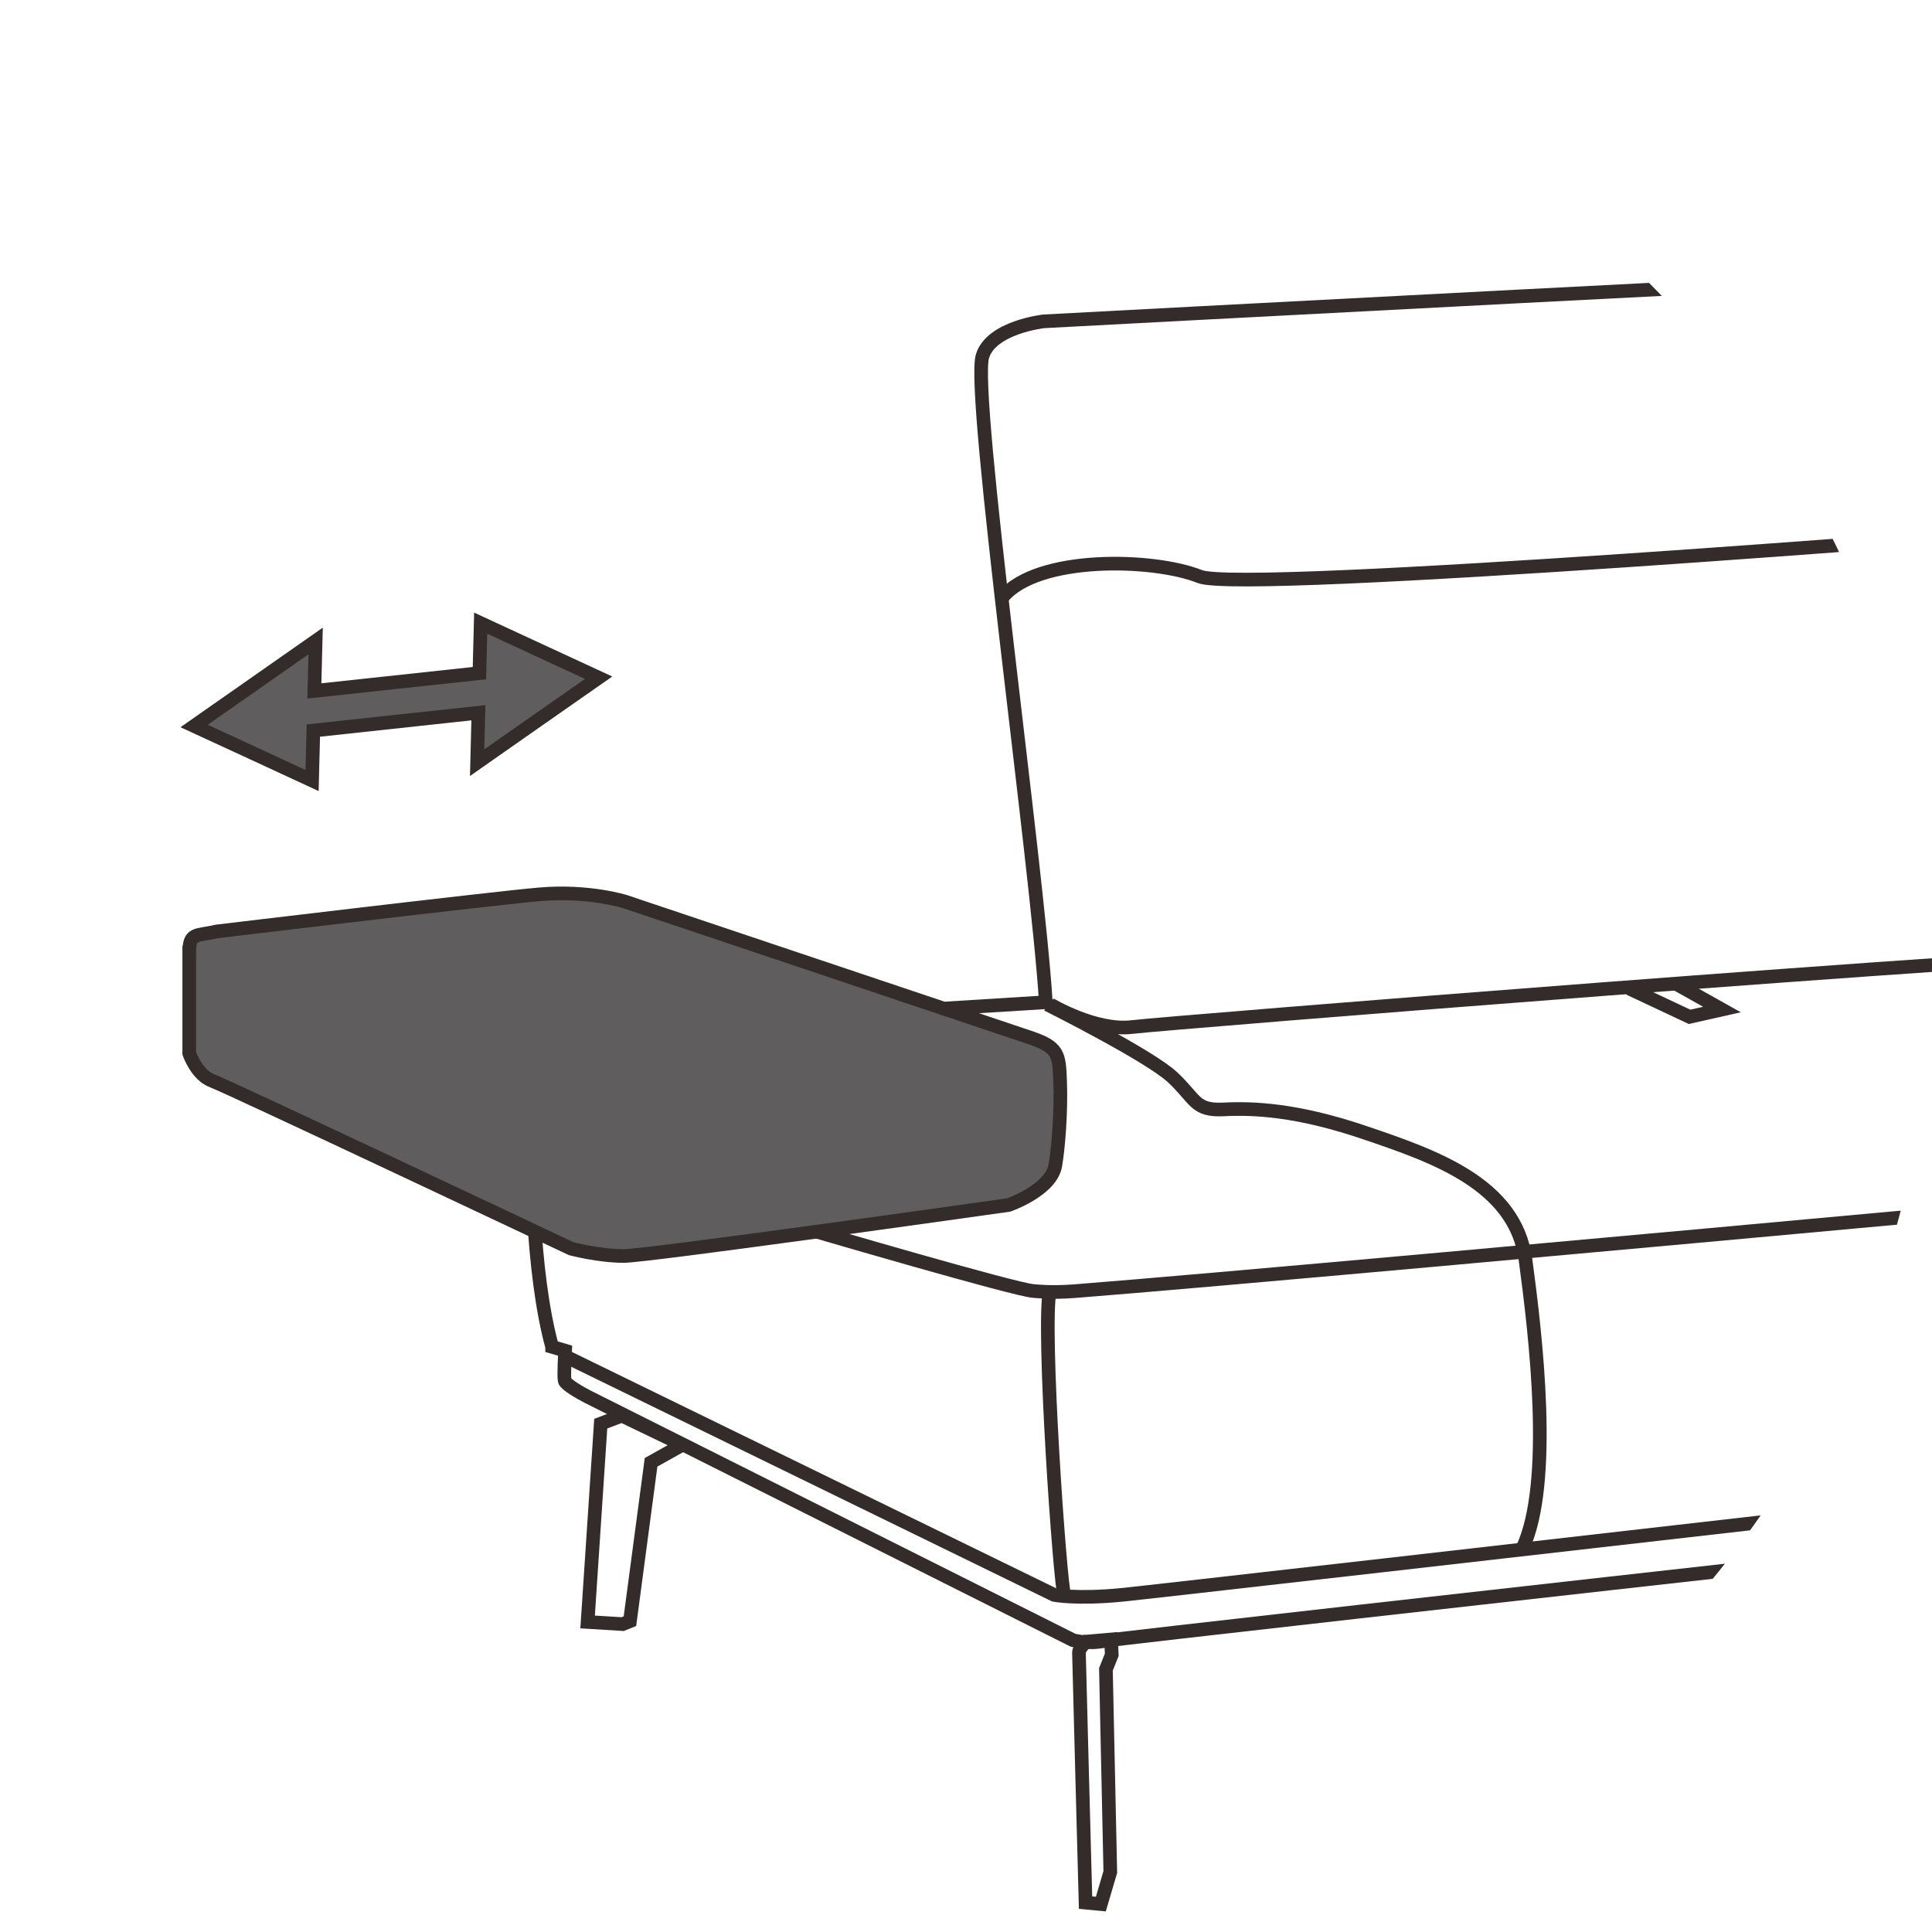 <?xml version="1.0" encoding="UTF-8"?>
<!DOCTYPE svg PUBLIC "-//W3C//DTD SVG 1.1//EN" "http://www.w3.org/Graphics/SVG/1.1/DTD/svg11.dtd">
<!-- Creator: CorelDRAW 2019 (64-Bit 评估版) -->
<svg xmlns="http://www.w3.org/2000/svg" xml:space="preserve" width="591px" height="591px" version="1.1" style="shape-rendering:geometricPrecision; text-rendering:geometricPrecision; image-rendering:optimizeQuality; fill-rule:evenodd; clip-rule:evenodd"
viewBox="0 0 304.46 304.46"
 xmlns:xlink="http://www.w3.org/1999/xlink">
 <defs>
  <style type="text/css">
   <![CDATA[
    .str0 {stroke:#332C2B;stroke-width:2.15;stroke-miterlimit:22.926}
    .fil0 {fill:none}
    .fil1 {fill:#5F5D5D}
   ]]>
  </style>
   <clipPath id="id0">
    <path d="M152.23 0c84.07,0 152.23,68.15 152.23,152.23 0,84.07 -68.16,152.23 -152.23,152.23 -84.08,0 -152.23,-68.16 -152.23,-152.23 0,-84.08 68.15,-152.23 152.23,-152.23z"/>
   </clipPath>
 </defs>
 <g id="图层_x0020_1">
  <g>
  </g>
  <g style="clip-path:url(#id0)">
   <g>
    <path class="fil0 str0" d="M87.01 212.25l2.04 0.6c0,0 -0.23,4.14 -0.06,4.74 0.17,0.6 2.41,1.89 3.53,2.47 1.12,0.57 76.54,38.4 76.54,38.4 0,0 2.18,0.69 5.06,0.12 2.87,-0.58 247.68,-27.8 247.68,-27.8l7.13 -51.47c0,0 -74.68,-25.74 -81.11,-28.03 -6.43,-2.3 3.45,-1.61 2.76,-3.22 -0.69,-1.61 -14.02,-103.62 -14.02,-103.62 0,0 1.15,-2.07 -12.18,-1.84 -13.32,0.23 -159.91,8.04 -159.91,8.04 0,0 -8.28,0.92 -9.65,5.51 -1.79,5.96 8.66,80.26 9.99,101.79l-18.49 1.15c-52.21,1.93 -61.89,5.53 -62.31,13.73 -0.47,8.97 -0.23,27.66 3,39.43z"/>
    <path class="fil0 str0" d="M158.03 94.07c5.54,-6.58 23.75,-6.13 31.02,-3.22 6.89,2.76 129.13,-7.12 129.13,-7.12 0,0 11.72,-5.29 22.52,-4.83"/>
    <path class="fil0 str0" d="M165.5 158.28c0,0 7.12,4.26 12.87,3.57 5.74,-0.69 137.51,-11.26 167.15,-12.18"/>
    <polyline class="fil0 str0" points="256.72,155.76 266.25,160.24 271.36,159.09 264.3,155.13 "/>
    <path class="fil0 str0" d="M88.93 213.66l77.2 37.68c0,0 3.45,0.69 10.57,0 7.12,-0.69 245.62,-28.03 245.62,-28.03"/>
    <path class="fil0 str0" d="M167.74 251.57c-0.69,-1.84 -3.56,-42.5 -2.3,-48.25"/>
    <path class="fil0 str0" d="M165.04 158.29c0,0 16.08,8.04 19.76,11.49 3.67,3.44 3.44,5.28 8.04,5.05 4.59,-0.23 11.49,0 22.29,3.68 10.79,3.67 23.66,8.04 25.27,19.99 1.61,11.95 4.37,35.15 -0.46,45.49"/>
    <path class="fil1 str0" d="M29.82 150.14l0 15.85c0,0 1.15,3.45 3.68,4.36 2.52,0.92 56.52,26.43 56.52,26.43 0,0 4.36,1.15 8.27,1.15 1.83,0 15.25,-1.77 29,-3.64 15.61,-2.13 31.66,-4.4 31.66,-4.4 0,0 6.66,-2.3 7.35,-6.21 0.48,-2.71 0.93,-8.37 0.77,-13.03 -0.16,-4.6 -0.19,-5.62 -4.95,-7.21l-63.6 -21.35c0,0 -5.74,-1.83 -13.56,-1.15 -7.81,0.69 -50.77,5.84 -50.77,5.84 -3.35,0.77 -4.37,0.11 -4.37,3.36z"/>
    <polygon class="fil0 str0" points="98,223.09 94.67,224.35 92.6,255.6 98.12,255.94 99.27,255.48 102.6,230.44 107.54,227.68 "/>
    <path class="fil0 str0" d="M171.18 258.7c0,0 -1.15,1.03 -1.15,1.72 0,0.69 1.04,39.41 1.04,39.41l2.41 0.23 1.49 -5.06 -0.69 -31.93 0.92 -2.3 -0.11 -2.41 -3.91 0.34z"/>
    <path class="fil0 str0" d="M128.45 194.02c0,0 31.36,9.19 34.35,9.42 0.25,0.02 2.78,0.33 6.56,0.03 40.06,-3.12 259.85,-23.58 259.85,-23.58"/>
    <polygon class="fil1 str0" points="30.59,114.41 40.17,107.71 49.74,101.01 49.54,108.88 75.55,106.08 75.75,98.2 85.04,102.5 94.34,106.8 84.76,113.49 75.19,120.19 75.39,112.32 49.38,115.13 49.18,123 39.89,118.7 "/>
   </g>
  </g>
  <path class="fil0" d="M152.23 0c84.07,0 152.23,68.15 152.23,152.23 0,84.07 -68.16,152.23 -152.23,152.23 -84.08,0 -152.23,-68.16 -152.23,-152.23 0,-84.08 68.15,-152.23 152.23,-152.23z"/>
 </g>
</svg>
